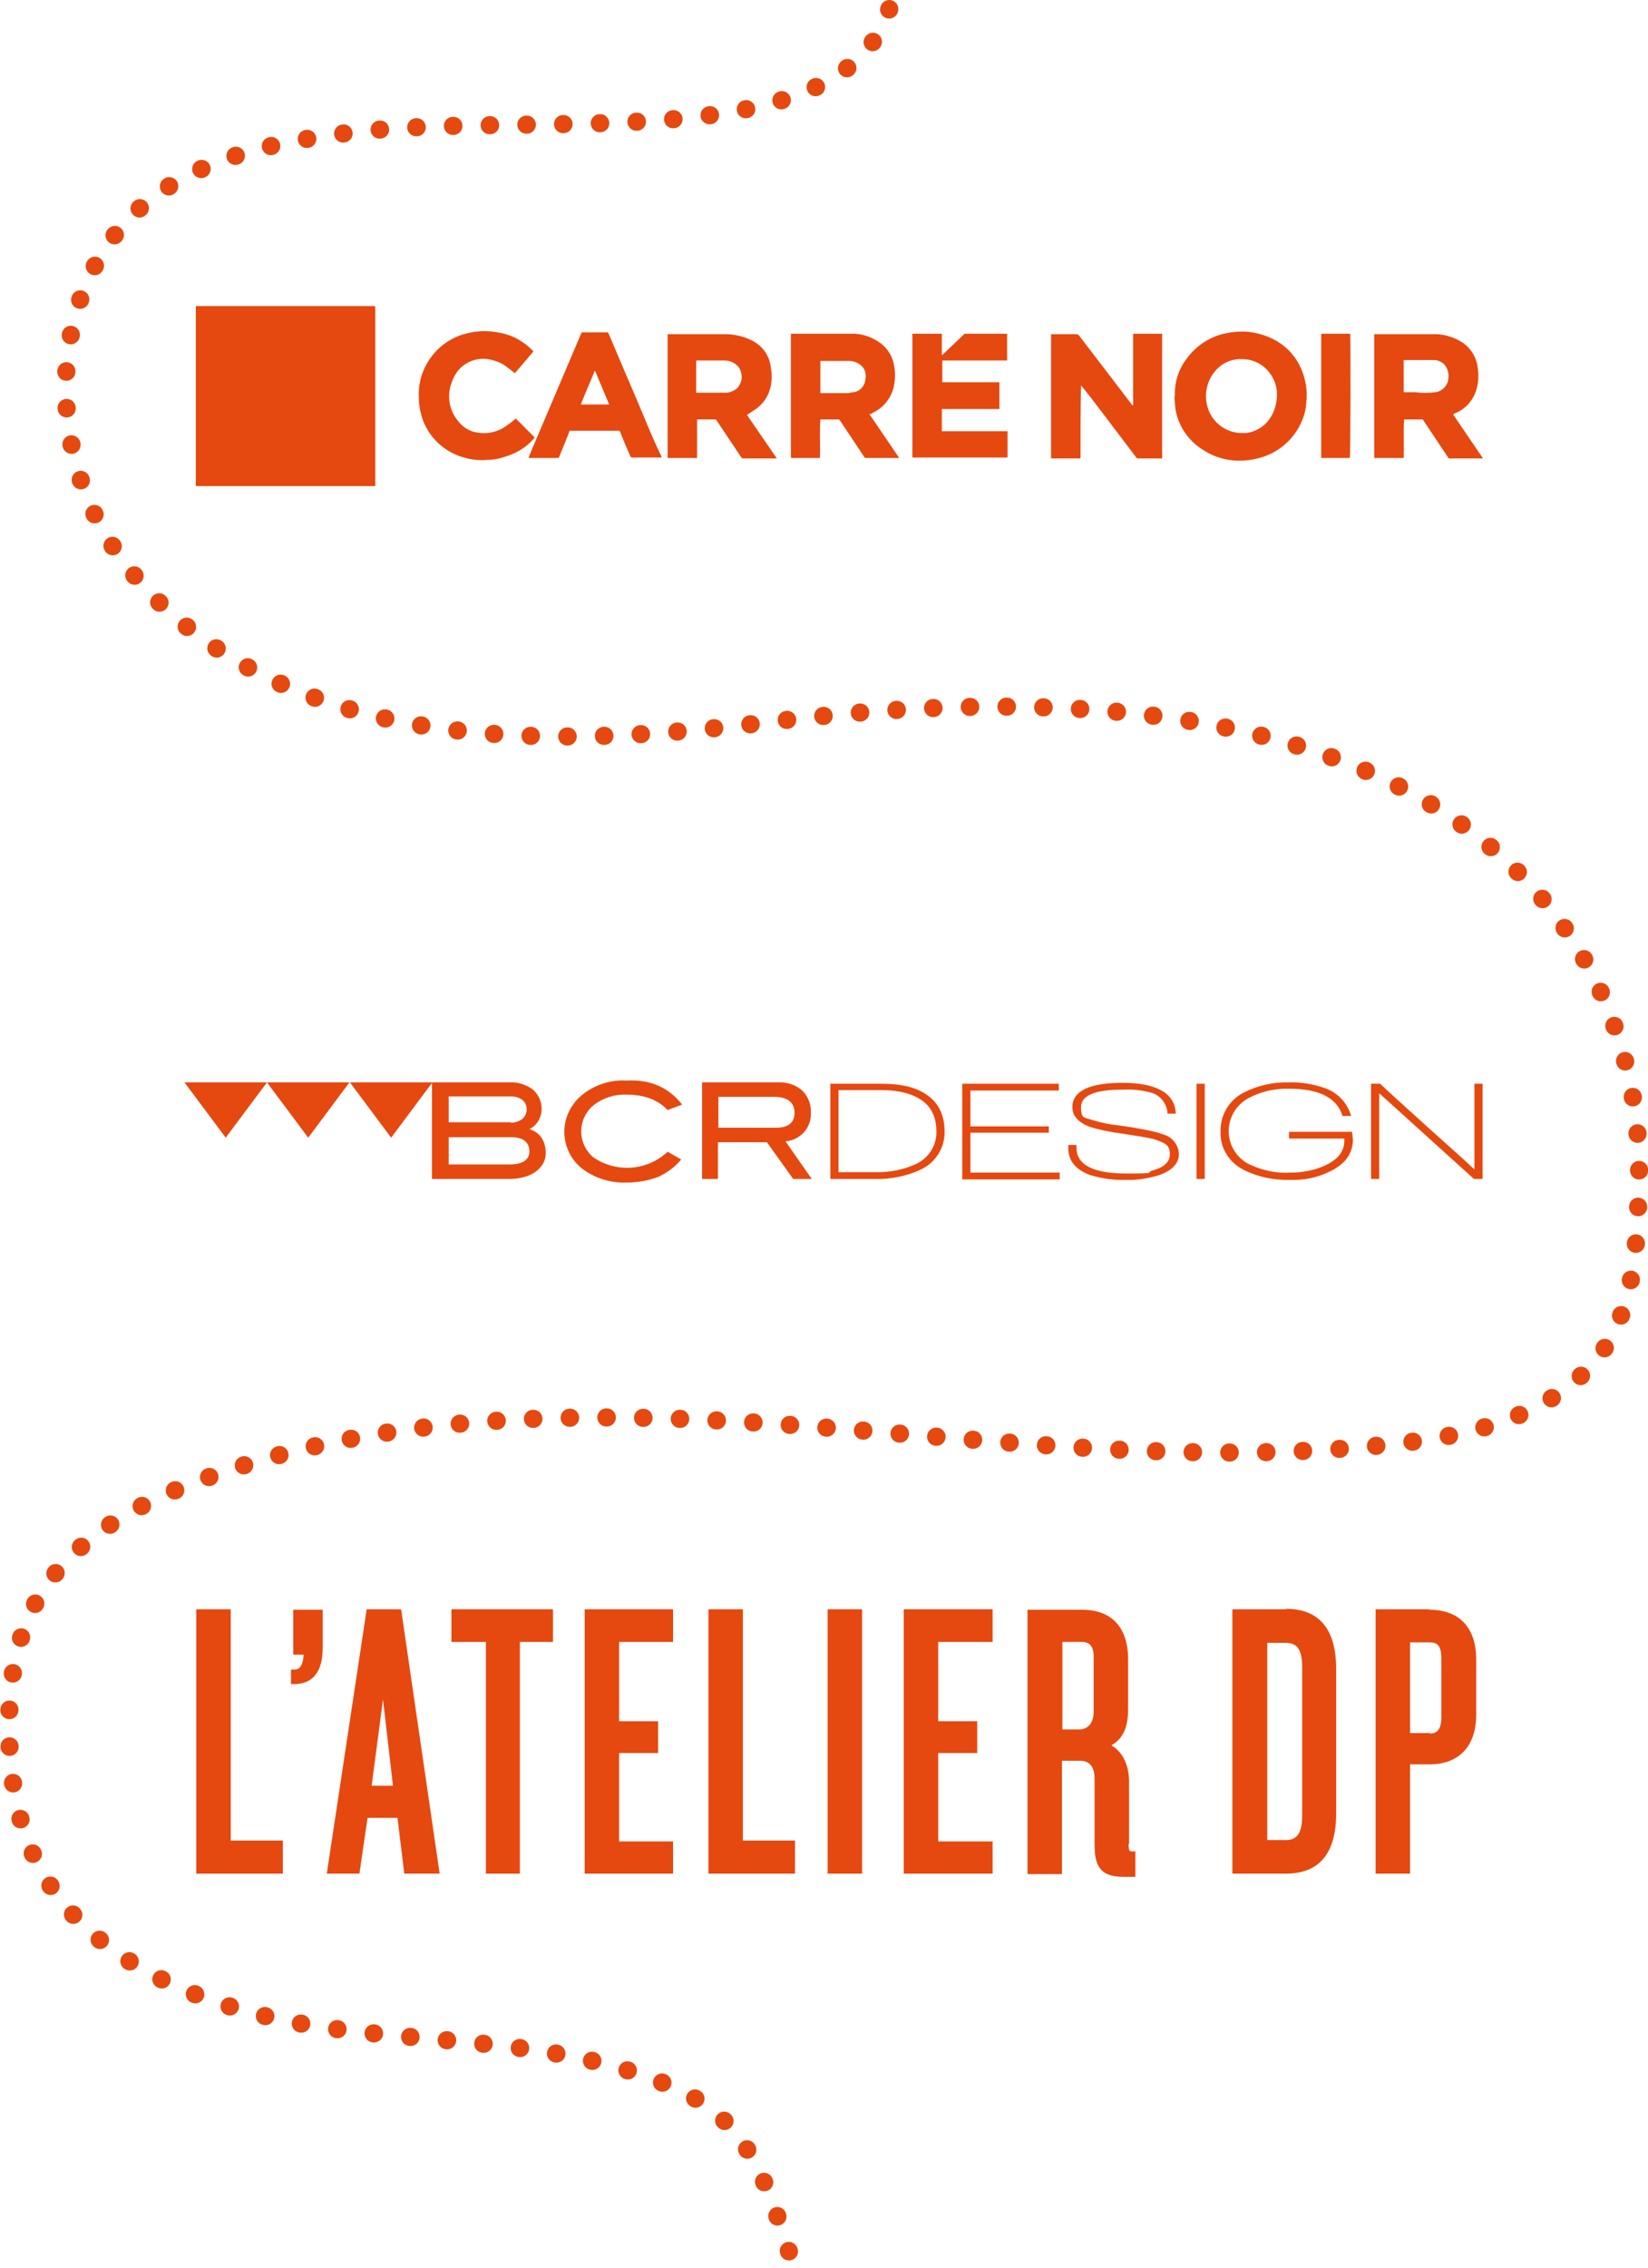 <svg xmlns="http://www.w3.org/2000/svg" xmlns:xlink="http://www.w3.org/1999/xlink" viewBox="0 0 363.6 500.2"><defs><style>      .cls-1, .cls-2 {        fill: none;      }      .cls-3 {        fill: #e54910;      }      .cls-2 {        stroke: #e54910;        stroke-dasharray: .1 8;        stroke-linecap: round;        stroke-linejoin: round;        stroke-width: 4px;      }      .cls-4 {        clip-path: url(#clippath);      }    </style><clipPath id="clippath"><rect class="cls-1" width="363.6" height="500.2"></rect></clipPath></defs><g><g id="Calque_1"><g id="Groupe_188"><g class="cls-4"><g id="Groupe_187"><path id="Trac&#xE9;_182" class="cls-3" d="M116.8,249c2.4.8,3.6,2.6,3.6,5.4s-2.7,5.6-8.1,5.6h-17v-21.3h17.2c1.8-.1,3.6.5,5.1,1.6,1.2,1.1,1.9,2.6,1.9,4.2,0,1.9-1,3.7-2.7,4.5M112.7,247.6c.9,0,1.8-.3,2.5-.8.6-.5,1-1.3,1-2.1s-.3-1.6-.9-2.1c-.7-.5-1.5-.8-2.4-.8h-13.9v5.7h13.7ZM112.4,256.8c2.9,0,4.4-1,4.4-2.9s-1.3-3.1-3.9-3.1h-13.9v6h13.4Z"></path><path id="Trac&#xE9;_183" class="cls-3" d="M150.5,243.6l-3.2,1.2c-2.2-2.3-5.2-3.4-9.1-3.4-2.6-.1-5.1.7-7.2,2.3-3.2,2.6-3.7,7.3-1.1,10.5.3.4.7.8,1.1,1.1,5.1,3.4,11.8,2.9,16.3-1.3l3,1.7c-1.4,1.7-3.2,3-5.2,3.9-2.2.8-4.6,1.2-6.9,1.2-3.4.1-6.7-.9-9.4-2.8-4.7-3.4-5.7-10-2.2-14.6.6-.9,1.4-1.6,2.3-2.3,2.7-2,6-3,9.3-2.8,5.4-.3,9.4,1.6,12.3,5.3"></path><path id="Trac&#xE9;_184" class="cls-3" d="M179.1,260h-4.1l-5.8-8.1h-10.8v8.1h-3.5v-21.3h16.8c1.9-.1,3.8.5,5.3,1.8,1.3,1.3,2,3.1,1.9,4.9.1,1.6-.5,3.2-1.6,4.4-1.1,1.1-2.5,1.8-4,1.9l5.8,8.3ZM171.2,248.7c2.7,0,4.1-1.1,4.1-3.3s-1.5-3.5-4.4-3.5h-12.4v6.8h12.7Z"></path><path id="Trac&#xE9;_185" class="cls-3" d="M192.9,260h-9.7v-21h11.3c4.1,0,7.3.7,9.6,2.2,2.9,1.8,4.3,4.6,4.3,8.3.1,3.6-2,6.9-5.2,8.4-3.2,1.5-6.7,2.2-10.3,2.1M203,242.4c-2.1-1.3-4.9-2-8.6-2h-9.4v18.1h8c3.1.1,6.3-.5,9.1-1.8,2.8-1.3,4.6-4.1,4.5-7.2,0-3.2-1.2-5.6-3.6-7.1"></path><path id="Trac&#xE9;_186" class="cls-3" d="M212.3,260v-21h21.3v1.5h-19.5v7.9h17.3v1.4h-17.3v8.8h19.7v1.5h-21.5Z"></path><path id="Trac&#xE9;_187" class="cls-3" d="M248.4,260.2c-2.7.1-5.4-.3-8-1.1-3.1-1.2-4.7-3.1-4.7-5.9v-.7h1.8v.6c0,3.8,3.7,5.7,11,5.7s4-.2,5.9-.7c2.5-.7,3.7-1.9,3.7-3.5s-.5-2-1.3-2.5c-1-.5-2.1-.9-3.2-1.1-.8-.2-2.8-.5-6-1-2.4-.3-4.9-.8-7.2-1.5-2.5-1-3.8-2.4-3.8-4.3,0-3.6,3.7-5.4,11.1-5.4s11.6,2.3,11.7,6.8h-1.8c-.1-2.1-1.5-4-3.5-4.6-2.1-.6-4.2-.8-6.4-.7-6.2,0-9.2,1.3-9.2,3.9s.8,2.2,2.5,2.8c1.9.6,3.9,1,5.9,1.2,5,.7,8.4,1.4,10.1,2.1,1.8.6,3.1,2.4,3.1,4.3s-1.5,3.6-4.5,4.6c-2.4.7-4.8,1.1-7.2,1"></path><rect id="Rectangle_216" class="cls-3" x="264" y="239" width="1.8" height="21"></rect><path id="Trac&#xE9;_188" class="cls-3" d="M284.7,260.2c-3.6.1-7.1-.6-10.3-2.2-3.2-1.6-5.3-4.9-5.1-8.5-.1-3.5,1.8-6.8,5-8.5,3.1-1.6,6.6-2.4,10.1-2.3,2.7-.1,5.4.4,8,1.3,2.8,1,4.9,3.3,5.7,6.1h-1.9c-1.2-4-5.2-6-11.7-6-3.2-.1-6.3.6-9.1,2.1-4,2.2-5.5,7.2-3.3,11.2.8,1.4,2,2.6,3.4,3.3,2.9,1.4,6,2.1,9.2,1.9,2.7,0,5.3-.5,7.7-1.6,2.8-1.3,4.2-3.1,4.2-5.4v-.5h-12.2v-1.5h13.9c.1.5.1,1.1.2,1.6,0,3.1-1.6,5.4-4.8,7-2.9,1.5-5.9,2.1-9,2"></path><path id="Trac&#xE9;_189" class="cls-3" d="M325.2,260l-20.9-18.9v18.9h-1.8v-21h2c2.4,2.3,5.9,5.4,10.4,9.5,4.8,4.3,8.3,7.4,10.4,9.4v-18.9h1.8v21h-1.9Z"></path><path id="Trac&#xE9;_190" class="cls-3" d="M40.7,238.7l9.1,12.2,9.1-12.2h-18.2Z"></path><path id="Trac&#xE9;_191" class="cls-3" d="M58.9,238.7l9.1,12.2,9.1-12.2h-18.2Z"></path><path id="Trac&#xE9;_192" class="cls-3" d="M77.2,238.7l9.1,12.2,9.1-12.2h-18.2Z"></path><path id="Trac&#xE9;_193" class="cls-2" d="M196.2,2c-10.7,33.4-76.7,22.3-117.7,27.1-16.8,2-34.5,5.4-47.3,16.5-20.1,17.6-21.4,50.8-7.2,73.5,14.2,22.7,40.3,35.8,66.7,40.5s53.5,2.8,80.1-.5c173.7-21.4,191.8,68.1,190.8,101.3-.4,14.5-.8,30-10.5,40.7-10.7,11.8-27.5,15.6-43.2,17.3-44.1,5-88.5-.9-132.7-4.1s-90-3.3-131.4,12.3c-14.4,5.4-28.8,13.5-36,27-4.5,8.3-5.8,17.9-5.8,27.2s1.4,20.2,5.8,29.2c11.2,23.3,38.8,33.6,64.4,37.2s52.4,2.7,76.1,13c15.4,6.7,19.9,17.4,26.3,38"></path><path id="Trac&#xE9;_194" class="cls-3" d="M82.7,67.5h-39.5v39.7h39.6v-39.1c0-.2,0-.4-.1-.6"></path><path id="Trac&#xE9;_195" class="cls-3" d="M250,89.4c-.1,0-.2,0-.3-.2-3.9-5.1-7.8-10.2-11.7-15.3-.1,0-.3-.2-.4-.2h-5.7v27.4h6.2c.2,0,.3,0,.3-.3v-1c0-4.8,0-9.7.1-14.5v-.3c1.1,1.3,2.1,2.6,3.1,3.9,3,4,6.1,8,9.1,12,.1.2.3.2.5.2h5.2v-27.5h-6.4v15.8Z"></path><path id="Trac&#xE9;_196" class="cls-3" d="M320.6,91.4c.3-.2.6-.4,1-.5,2-1,3.4-2.7,4.1-4.8.5-1.7.6-3.5.3-5.2-.3-2.3-1.7-4.4-3.7-5.6-1.9-1.1-4.1-1.7-6.2-1.6h-12.9v27.3h6.5c.1-2.9-.1-5.7.1-8.5h3.8c.2,0,.4,0,.5.3,1.8,2.7,3.6,5.4,5.4,8.1.1.2.3.3.4.2h7.3l-6.6-9.7M319.5,84c-.4,1.3-1.4,2.3-2.8,2.5-1.5.2-3,.2-4.4,0h-2.6v-7.1h4.2c.9,0,1.7,0,2.6,0,.7,0,1.5.4,2,.8.9.9,1.3,2.3,1,3.6"></path><path id="Trac&#xE9;_197" class="cls-3" d="M275.6,73.2c-1.9-.2-3.8,0-5.6.4-3.4.8-6.4,2.9-8.4,5.8-1.7,2.3-2.5,5.1-2.4,8h-.1c.1.8.1,1.7.2,2.5.5,3.7,2.6,7,5.8,9.1,3.3,2.3,7.4,3.1,11.4,2.3,4-.7,7.4-2.9,9.6-6.3,1.2-1.9,2-4,2.1-6.2.2-1.7.1-3.4-.3-5-1.5-6.2-6.2-9.8-12.3-10.6M279.8,92.8c-1.2,1.5-2.9,2.4-4.8,2.7h-1c-3.3,0-6.3-2.1-7.4-5.2-1.2-3.2-.3-6.9,2.2-9.2,1.4-1.3,3.3-2,5.3-1.9,3.9,0,7.1,3,7.6,6.9.2,2.4-.4,4.8-1.9,6.7"></path><path id="Trac&#xE9;_198" class="cls-3" d="M166,90.7c1.8-1,3.2-2.7,3.8-4.6.5-1.6.6-3.2.3-4.8-.2-2.6-1.7-4.9-4-6.1-1.9-1-4-1.5-6.1-1.5h-12.7v27.3h6.5v-8.5h3.8c.2,0,.4,0,.5.2,1.8,2.7,3.6,5.4,5.4,8.1.1.2.3.3.5.3h7.4l-6.6-9.6,1.2-.8M163,85.2c-.6.8-1.5,1.2-2.5,1.4-.6,0-1.2,0-1.8,0h-5.1v-7.1h6.2c1.2,0,2.4.5,3.2,1.5.3.4.4.8.5,1.2.3,1,.1,2.1-.5,2.9"></path><path id="Trac&#xE9;_199" class="cls-3" d="M192.1,91.3c.1,0,.2,0,.3-.2,2.3-1,4-3,4.7-5.4.4-1.6.5-3.3.2-4.9-.3-2-1.3-3.8-3-5.1-1.9-1.4-4.2-2.2-6.6-2.1h-13.2v27.4h6.4c.1-2.9-.1-5.7.1-8.5h3.8c.2,0,.4,0,.5.2,1.8,2.7,3.6,5.4,5.4,8.1.1.2.3.2.4.2h7.3l-6.6-9.7h.3M190.8,84.4c-.4,1.1-1.3,1.9-2.4,2.1-.5,0-1,.2-1.5.2h-5.9v-7.1h6.3c1.1,0,2.1.4,2.9,1.2.5.5.8,1.3.8,2.1,0,.5-.1,1-.2,1.5"></path><path id="Trac&#xE9;_200" class="cls-3" d="M207.9,90.2h12.6v-5.9h-12.6v-4.8h14.3v-5.9h-.3c-3,0-5.9,0-8.9,0-.1,0-.3,0-.4.2-1.5,1.4-3,2.9-4.5,4.3q-.1,0-.2.2h-.1v-4.7h-6.5v27.3h21v-5.8h-14.5v-5h0Z"></path><path id="Trac&#xE9;_201" class="cls-3" d="M142.2,92.2c-2.6-6.2-5.3-12.4-7.9-18.6-.1,0-.1-.3-.3-.3h-5.4c-.2,0-.3,0-.4.3-3.5,8.2-7,16.5-10.5,24.7-.4.9-.7,1.7-1.1,2.7h6.4c.2,0,.3,0,.4-.3.7-1.8,1.5-3.6,2.2-5.5,0-.2.2-.3.3-.2h10.5c.2,0,.3,0,.4.2.7,1.8,1.5,3.7,2.3,5.5,0,0,.2.2.3.2h6.6q-.1-.2-.1-.3c-1.3-2.7-2.5-5.5-3.7-8.4M128.1,89.3c1-2.5,2.1-5,3.1-7.5h.1l3.1,7.4h-6.3Z"></path><path id="Trac&#xE9;_202" class="cls-3" d="M117.9,96.6s0,0,0-.2l-4.1-4.1c-.6.5-1.2,1-1.8,1.4-1.9,1.5-4.3,2.1-6.6,1.7-1.7-.2-3.2-1.1-4.3-2.5-2.1-2.5-2.6-5.9-1.3-8.9,1.2-3.5,4.8-5.5,8.4-4.7,1.3.3,2.6.8,3.7,1.7.6.4,1.1.9,1.7,1.3l4.1-4.8h0c-1.2-1.3-2.5-2.2-4-3-1.7-.8-3.4-1.2-5.3-1.4-1.9-.2-3.8,0-5.7.5-5.8,1.5-10,6.7-10.3,12.7,0,1.6,0,3.1.4,4.6,1,4.7,4.6,8.5,9.2,9.9,1.9.6,3.9.8,5.8.6,1.5,0,2.9-.4,4.3-.9,2.3-.8,4.3-2.1,5.8-3.9"></path><path id="Trac&#xE9;_203" class="cls-3" d="M291.5,73.6v27.4h6.3c.2-.5.2-26.6.1-27.4h-6.4Z"></path></g></g></g><g><polygon class="cls-3" points="50.9 354.9 43.3 354.9 43.3 413.2 62.4 413.2 62.4 405.9 50.9 405.9 50.9 354.9"></polygon><path class="cls-3" d="M64.7,364.9h2.3c-.2,3.3-1.6,3.3-2.1,3.3h-.7v3.2h.7c2.9,0,6.3-1.4,6.3-8v-8.4h-6.5v9.9Z"></path><path class="cls-3" d="M80.9,354.9l-8.8,58.3h7.2l1.8-12.3h6.6l1.5,12.3h7.8l-8.5-58.3h-7.6ZM86.7,393.8h-4.7l2.5-19,2.2,19Z"></path><polygon class="cls-3" points="99.6 362.1 107.2 362.1 107.2 413.2 114.7 413.2 114.7 362.1 122 362.1 122 354.9 99.6 354.9 99.6 362.1"></polygon><polygon class="cls-3" points="129 413.2 148.5 413.2 148.5 406.1 136.6 406.1 136.6 386.6 145.2 386.6 145.2 379.6 136.6 379.6 136.6 362.1 148.5 362.1 148.5 354.9 129 354.9 129 413.2"></polygon><polygon class="cls-3" points="163.9 354.9 156.3 354.9 156.3 413.2 175.4 413.2 175.4 405.9 163.9 405.9 163.9 354.9"></polygon><rect class="cls-3" x="182.6" y="354.9" width="7.6" height="58.3"></rect><polygon class="cls-3" points="199.4 413.2 219 413.2 219 406.1 207 406.1 207 386.6 215.6 386.6 215.6 379.6 207 379.6 207 362.1 219 362.1 219 354.9 199.4 354.9 199.4 413.2"></polygon><path class="cls-3" d="M249.1,406.6v-13.7c0-3.7-1.4-6.5-3.9-8,3.3-1.8,3.7-5.4,3.7-8.1v-10.8c0-7.1-3.6-11-10.2-11h-12v58.3h7.6v-25h4c2.7,0,3.2,2.2,3.2,4v14.7c0,5,1.7,6.9,6.4,6.9h2.6v-5.6h-.7c-.5,0-.8,0-.8-1.5ZM234.4,362.1h4.2c1.3,0,2.7.4,2.7,3.3v12c0,2.5-1.2,4-3.2,4h-3.7v-19.3Z"></path><path class="cls-3" d="M283.7,354.9h-11.8v58.3h11.8c7.4,0,11.1-4.5,11.1-13.3v-31.8c0-8.8-3.7-13.3-11.1-13.3ZM279.6,362.3h4c2.2,0,3.7.9,3.7,5.4v32.7c0,4.4-1.5,5.4-3.7,5.4h-4v-43.5Z"></path><path class="cls-3" d="M315.4,354.9h-11.9v58.3h7.6v-24.1h4.3c6.5,0,10.3-4,10.3-11v-12.1c0-7-3.7-11-10.3-11ZM315.5,382.2h-4.4v-20h4.4c1.3,0,2.5.4,2.5,3.4v13.2c0,3.1-1.4,3.5-2.5,3.5Z"></path></g></g></g></svg>